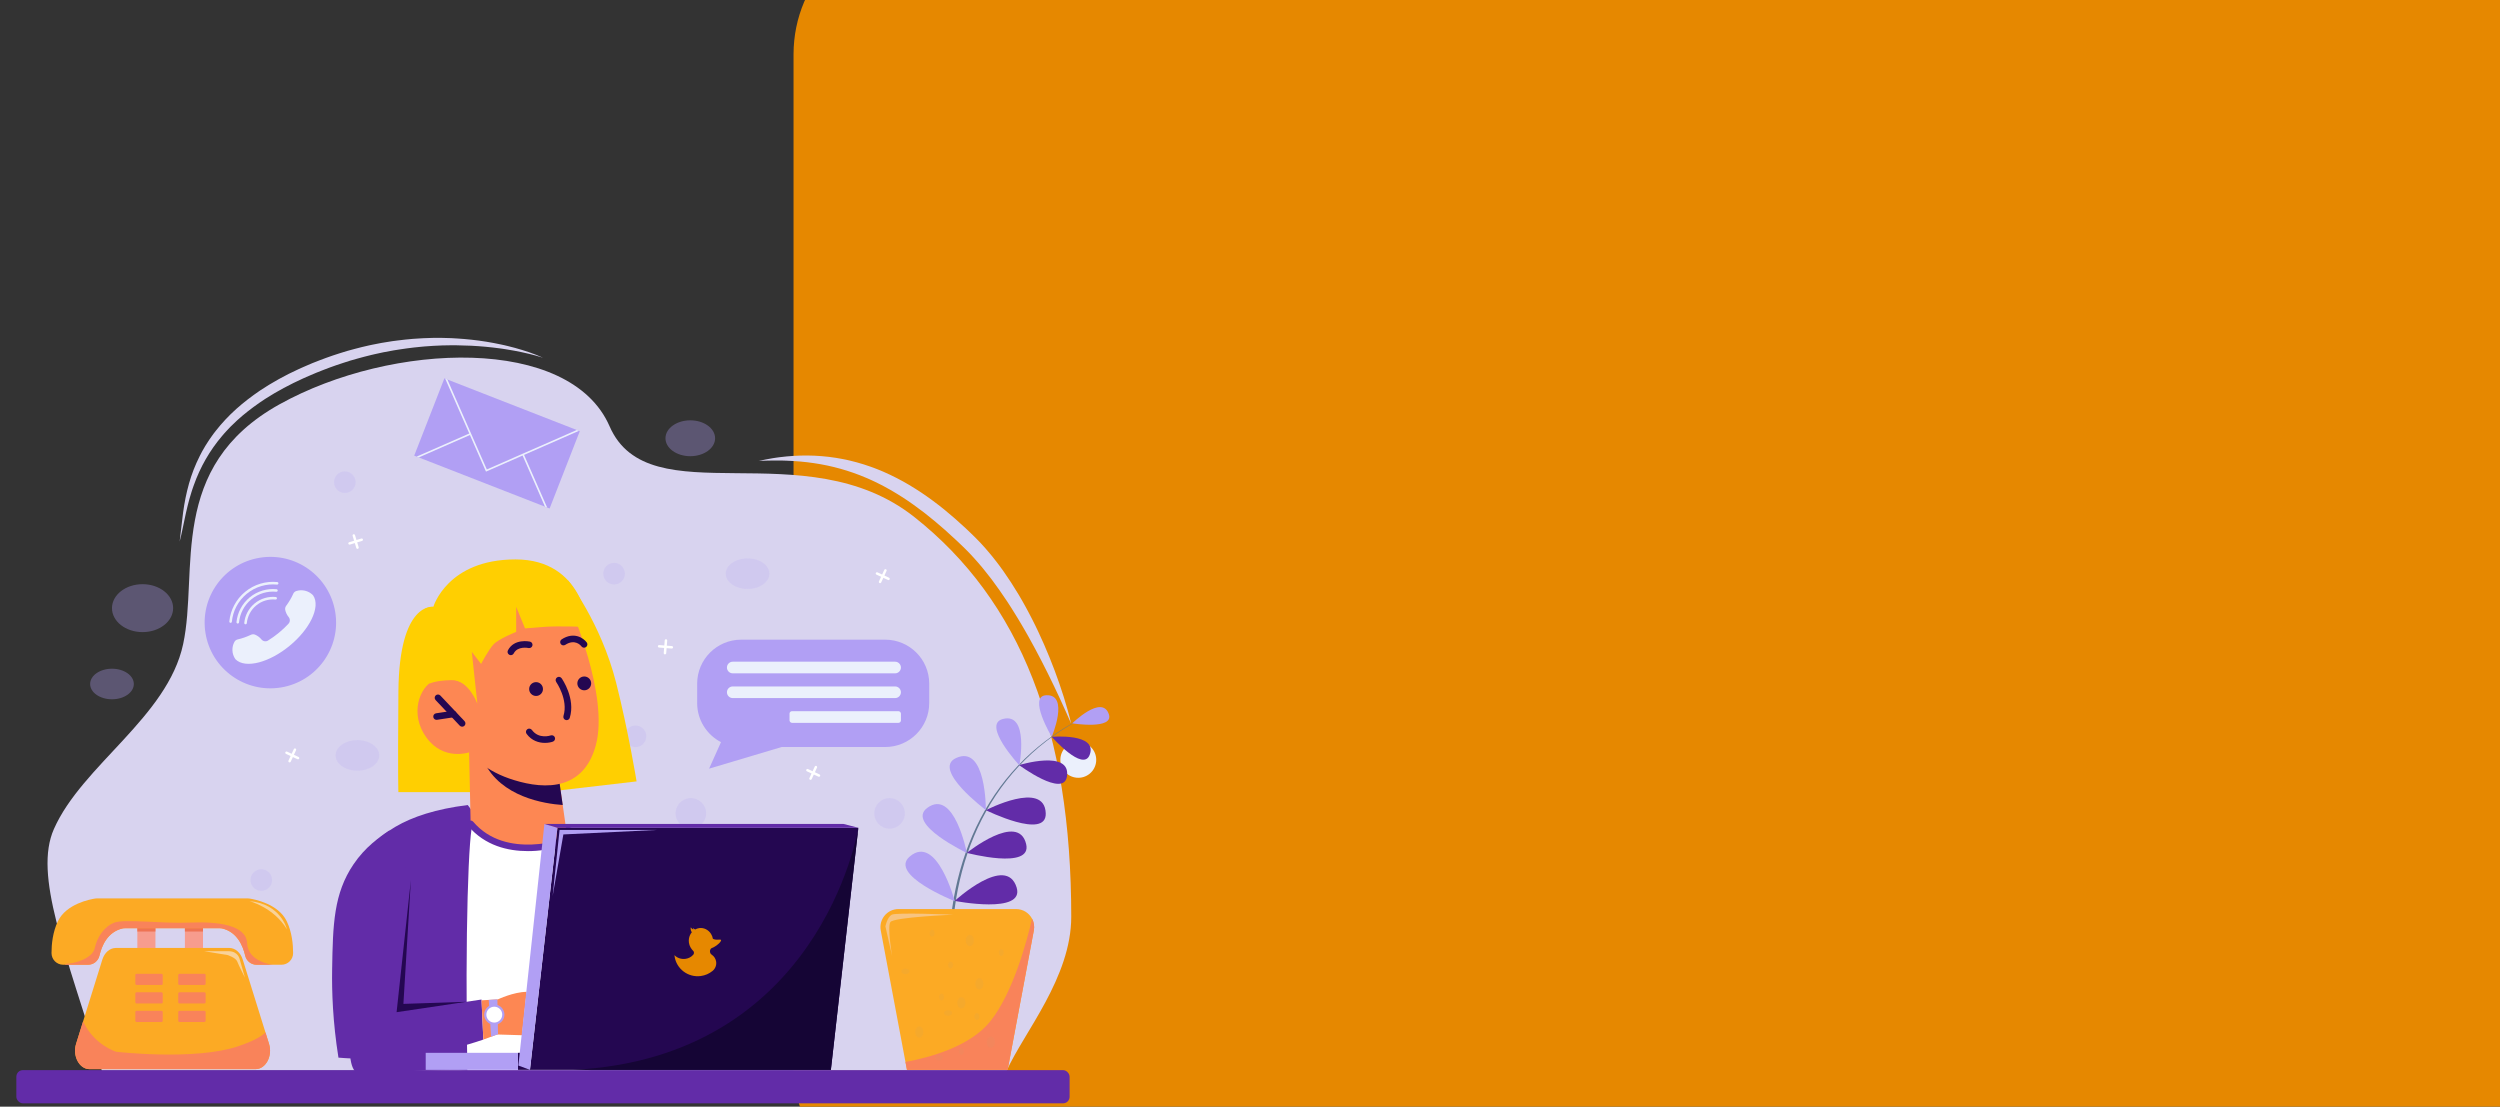 <svg xmlns="http://www.w3.org/2000/svg" viewBox="0 0 2700.33 1195.33"><rect x="0" y="0" width="2700.33" height="1195.33" fill="#333333" stroke="none"/><defs><style>.cls-1{fill:#fff;}.cls-2,.cls-3{fill:#b19ff4;}.cls-3{opacity:.33;}.cls-4{fill:#d8d3ef;}.cls-5{fill:#ffcf01;}.cls-6{isolation:isolate;}.cls-7{fill:#e68800;}.cls-8{fill:#ef7352;}.cls-9{fill:#150535;}.cls-10{fill:#f7c481;}.cls-11{fill:#622ca8;}.cls-12{fill:#617893;}.cls-13{opacity:.57;}.cls-14{fill:#f9835a;}.cls-15{fill:#f9d298;}.cls-16{fill:#240751;}.cls-17{mix-blend-mode:multiply;opacity:.19;}.cls-18{fill:#f79c8d;}.cls-19{fill:#fd8753;}.cls-20{fill:#fcaa24;}.cls-21{fill:#f7c537;}.cls-22{fill:#ebf0fc;}.cls-23{fill:#c69c6d;opacity:.6;}</style></defs><g class="cls-6"><g id="Layer_1"><rect class="cls-7" x="857.13" y="-86.56" width="1919.76" height="1388.43" rx="145.27" ry="145.27"></rect><g><g><path class="cls-4" d="M58.24,895.43c30.45-68.86,122.66-120.79,139.58-199.67,16.92-78.88-17.76-191.34,104.05-259.02,121.81-67.67,313.84-74.44,356.55,23.69,42.72,98.13,210.79,4.3,329.27,98.09,114.82,90.89,169.4,230.74,169.4,431.67,0,65.72-51.11,124.87-69.81,166.43H110.07c-39.74-130.27-73.8-211.51-51.83-261.19Z"></path><path class="cls-3" d="M97.37,738.81c0,9.12,10.56,16.51,23.59,16.51,13.03,0,23.59-7.39,23.59-16.51s-10.56-16.51-23.59-16.51-23.59,7.39-23.59,16.51Z"></path><ellipse class="cls-3" cx="153.98" cy="656.88" rx="33.02" ry="25.88"></ellipse><circle class="cls-22" cx="1164.7" cy="820.84" r="19.37" transform="translate(-255.73 933.41) rotate(-39.71)"></circle><ellipse class="cls-3" cx="745.6" cy="473.38" rx="26.8" ry="19.37"></ellipse><path class="cls-4" d="M1157.09,782c-2.28-9.8-5.02-19.49-8.05-29.09-3.01-9.61-6.32-19.13-9.85-28.58-3.55-9.44-7.34-18.8-11.39-28.06-1.99-4.64-4.13-9.23-6.27-13.81l-3.28-6.85c-1.1-2.28-2.26-4.53-3.4-6.79-1.13-2.27-2.33-4.5-3.51-6.75-1.18-2.25-2.36-4.49-3.6-6.71-1.23-2.22-2.45-4.45-3.72-6.65l-3.85-6.59c-5.2-8.75-10.78-17.29-16.67-25.66l-4.53-6.21c-.75-1.04-1.54-2.05-2.34-3.06l-2.37-3.03c-.8-1.01-1.57-2.03-2.38-3.03l-2.47-2.97c-1.66-1.97-3.26-3.98-5.01-5.89-1.72-1.93-3.44-3.85-5.2-5.74l-5.42-5.57c-.9-.95-1.82-1.8-2.73-2.69l-2.73-2.65c-1.81-1.78-3.67-3.51-5.52-5.26-7.45-6.92-15.11-13.65-23.03-20.11l-6.02-4.75-6.12-4.63c-4.13-3.03-8.29-6.03-12.57-8.85-8.55-5.67-17.37-11-26.55-15.68-2.27-1.21-4.6-2.31-6.93-3.43-2.31-1.14-4.67-2.18-7.03-3.21-1.19-.5-2.35-1.05-3.55-1.52l-3.59-1.43c-1.2-.47-2.38-.98-3.6-1.4l-3.64-1.31c-2.41-.9-4.87-1.69-7.33-2.46-2.44-.81-4.94-1.48-7.41-2.18-2.47-.73-4.98-1.3-7.48-1.91-2.49-.65-5.02-1.11-7.54-1.62-2.51-.54-5.06-.91-7.59-1.34-2.52-.45-5.08-.74-7.62-1.06-2.54-.35-5.09-.53-7.64-.76-2.54-.25-5.1-.37-7.65-.49-10.2-.44-20.39-.16-30.47,.81-2.52,.25-5.04,.47-7.54,.84l-3.75,.51c-1.25,.16-2.5,.35-3.74,.58-2.49,.45-4.97,.84-7.44,1.34-2.47,.5-4.93,1.02-7.38,1.56,2.52-.08,5.03-.17,7.53-.29,2.5-.1,5.01-.09,7.51-.14,2.5-.08,5,0,7.49,0,1.25,.03,2.49-.01,3.74,.05l3.73,.13c9.94,.36,19.82,1.19,29.56,2.65,19.49,2.86,38.43,8.16,56.33,15.81l3.35,1.44c1.12,.46,2.21,1.02,3.32,1.52l3.3,1.54c1.11,.5,2.18,1.09,3.27,1.63l3.26,1.63c1.09,.53,2.15,1.14,3.23,1.71,2.14,1.15,4.29,2.29,6.39,3.53,8.44,4.86,16.67,10.1,24.62,15.78,7.96,5.66,15.74,11.62,23.26,17.94,7.56,6.27,14.92,12.81,22.11,19.56,1.8,1.68,3.62,3.35,5.39,5.07l2.67,2.56c.88,.86,1.81,1.71,2.64,2.57l5.09,5.16c1.67,1.76,3.28,3.58,4.94,5.34,6.54,7.19,12.7,14.77,18.64,22.57,5.9,7.83,11.5,15.92,16.97,24.13l4.02,6.22c1.34,2.07,2.6,4.2,3.93,6.28,1.33,2.08,2.61,4.2,3.88,6.32,1.27,2.12,2.57,4.23,3.8,6.38l3.74,6.43,3.68,6.47c2.41,4.34,4.8,8.69,7.16,13.07,4.69,8.77,9.27,17.62,13.7,26.56,8.87,17.88,17.29,36.02,25.27,54.47Z"></path><path class="cls-4" d="M586.13,386.25c-4.77-2.24-9.73-4.07-14.71-5.83-5-1.71-10.06-3.22-15.16-4.65-2.56-.67-5.1-1.4-7.68-1.98l-3.86-.92-3.88-.84c-2.58-.58-5.19-1.07-7.79-1.57-2.6-.53-5.22-.93-7.83-1.38-10.47-1.68-21.04-2.83-31.64-3.48l-3.98-.23-1.99-.12-1.99-.06-7.97-.22h-7.98s-2,0-2,0l-1.99,.06-3.99,.13-3.99,.13c-1.33,.05-2.66,.15-3.99,.23-2.66,.17-5.32,.32-7.97,.51-5.3,.51-10.61,.94-15.89,1.69l-3.96,.51-1.98,.25c-.66,.09-1.32,.21-1.97,.31l-7.89,1.28-1.97,.32-1.96,.38-3.92,.77-3.92,.77c-1.31,.26-2.62,.51-3.91,.83-5.19,1.22-10.41,2.34-15.53,3.81l-7.72,2.1-7.64,2.35c-5.12,1.5-10.11,3.38-15.15,5.12-2.53,.85-5,1.85-7.48,2.81l-7.45,2.91c-2.47,1-4.9,2.11-7.35,3.16l-3.67,1.6c-1.22,.54-2.45,1.04-3.65,1.64l-7.22,3.45-3.61,1.73-3.55,1.87-7.08,3.76c-2.33,1.31-4.64,2.68-6.95,4.02l-3.47,2.02c-1.15,.68-2.27,1.43-3.4,2.14l-6.77,4.34c-8.85,6.07-17.44,12.56-25.46,19.75-8.02,7.19-15.42,15.08-22.08,23.56-.83,1.07-1.7,2.09-2.48,3.19l-2.35,3.29c-.77,1.1-1.58,2.18-2.32,3.31l-2.19,3.4c-.72,1.14-1.48,2.25-2.16,3.41l-2.02,3.5-1.01,1.75-.5,.87-.46,.9-1.85,3.59c-4.87,9.59-8.77,19.63-11.66,29.9-2.87,10.28-4.96,20.72-6.35,31.19-.72,5.24-1.31,10.47-1.89,15.7-.55,5.24-1.12,10.46-1.83,15.68,1.35-5.09,2.39-10.27,3.5-15.41,1.06-5.16,2.1-10.31,3.27-15.41,.56-2.56,1.21-5.1,1.8-7.64,.29-1.27,.65-2.53,.97-3.79,.34-1.26,.64-2.53,1.01-3.78,.72-2.5,1.42-5.01,2.24-7.48,.4-1.24,.77-2.48,1.2-3.71l1.3-3.67c6.92-19.55,17.29-37.64,30.6-53.23,1.68-1.94,3.3-3.92,5.1-5.75l2.64-2.8,1.32-1.4,1.39-1.33c1.86-1.77,3.65-3.6,5.55-5.33l5.77-5.09c7.87-6.6,16.17-12.68,24.79-18.31l6.58-4.05c1.1-.67,2.18-1.38,3.3-2.02l3.37-1.9c2.25-1.26,4.48-2.56,6.75-3.79l6.9-3.54,3.44-1.78,3.51-1.66,7.02-3.32c1.16-.57,2.37-1.05,3.55-1.57l3.57-1.54c2.39-1.01,4.75-2.07,7.15-3.05l7.23-2.86c2.41-.95,4.81-1.94,7.26-2.77,4.89-1.72,9.74-3.54,14.7-5.05l7.4-2.38,7.47-2.13c2.49-.71,4.98-1.45,7.5-2.04l7.54-1.9c1.25-.34,2.52-.61,3.79-.88l3.8-.83,3.8-.83,1.9-.41,1.91-.35,7.65-1.43c.64-.12,1.27-.25,1.91-.35l1.92-.3,3.84-.6c5.11-.88,10.28-1.42,15.42-2.11,2.58-.29,5.16-.52,7.75-.79,1.29-.12,2.58-.28,3.88-.37l3.89-.27,3.89-.27,1.94-.14,1.95-.09,7.79-.36,7.8-.14,1.95-.03h1.95s3.9,.03,3.9,.03c10.41,.11,20.82,.62,31.21,1.59,2.6,.25,5.2,.46,7.79,.8,2.59,.3,5.19,.6,7.77,.98l3.88,.55,3.87,.63c2.58,.4,5.15,.88,7.74,1.33,5.14,.96,10.28,2.03,15.37,3.26,5.11,1.21,10.17,2.59,15.18,4.22Z"></path><g><g><path class="cls-1" d="M951.81,629.13l5.78-12.46c.31-.67,.02-1.47-.65-1.79h0c-.67-.31-1.47-.02-1.79,.65l-5.78,12.46c-.31,.67-.02,1.47,.65,1.79h0c.67,.31,1.47,.02,1.79-.65Z"></path><path class="cls-1" d="M946.68,620.67l12.46,5.78c.67,.31,1.47,.02,1.79-.65h0c.31-.67,.02-1.47-.65-1.79l-12.46-5.78c-.67-.31-1.47-.02-1.79,.65h0c-.31,.67-.02,1.47,.65,1.79Z"></path></g><g><path class="cls-1" d="M876.7,841.59l5.78-12.46c.31-.67,.02-1.47-.65-1.79h0c-.67-.31-1.47-.02-1.79,.65l-5.78,12.46c-.31,.67-.02,1.47,.65,1.79h0c.67,.31,1.47,.02,1.79-.65Z"></path><path class="cls-1" d="M871.57,833.13l12.46,5.78c.67,.31,1.47,.02,1.79-.65h0c.31-.67,.02-1.47-.65-1.79l-12.46-5.78c-.67-.31-1.47-.02-1.79,.65h0c-.31,.67-.02,1.47,.65,1.79Z"></path></g><g><path class="cls-1" d="M314.02,822.75l5.78-12.46c.31-.67,.02-1.47-.65-1.79h0c-.67-.31-1.47-.02-1.79,.65l-5.78,12.46c-.31,.67-.02,1.47,.65,1.79h0c.67,.31,1.47,.02,1.79-.65Z"></path><path class="cls-1" d="M308.9,814.28l12.46,5.78c.67,.31,1.47,.02,1.79-.65h0c.31-.67,.02-1.47-.65-1.79l-12.46-5.78c-.67-.31-1.47-.02-1.79,.65h0c-.31,.67-.02,1.47,.65,1.79Z"></path></g><g><path class="cls-1" d="M387.42,591.12l-3.97-13.14c-.22-.71-.97-1.11-1.68-.9h0c-.71,.22-1.11,.97-.9,1.68l3.97,13.14c.22,.71,.97,1.11,1.68,.9h0c.71-.22,1.11-.97,.9-1.68Z"></path><path class="cls-1" d="M377.96,588.21l13.14-3.97c.71-.22,1.11-.97,.9-1.68h0c-.22-.71-.97-1.11-1.68-.9l-13.14,3.97c-.71,.22-1.11,.97-.9,1.68h0c.22,.71,.97,1.11,1.68,.9Z"></path></g><g><path class="cls-1" d="M719.6,705.59l1.07-13.69c.06-.74-.5-1.39-1.24-1.45h0c-.74-.06-1.39,.5-1.45,1.24l-1.07,13.69c-.06,.74,.5,1.39,1.24,1.45h0c.74,.06,1.39-.5,1.45-1.24Z"></path><path class="cls-1" d="M711.84,699.45l13.69,1.07c.74,.06,1.39-.5,1.45-1.24h0c.06-.74-.5-1.39-1.24-1.45l-13.69-1.07c-.74-.06-1.39,.5-1.45,1.24h0c-.06,.74,.5,1.39,1.24,1.45Z"></path></g></g><g class="cls-13"><path class="cls-3" d="M783.89,619.66c0,9.12,10.56,16.51,23.59,16.51,13.03,0,23.59-7.39,23.59-16.51s-10.56-16.51-23.59-16.51c-13.03,0-23.59,7.39-23.59,16.51Z"></path><path class="cls-3" d="M362.46,815.95c0,9.12,10.56,16.51,23.59,16.51,13.03,0,23.59-7.39,23.59-16.51,0-9.12-10.56-16.51-23.59-16.51-13.03,0-23.59,7.39-23.59,16.51Z"></path><path class="cls-3" d="M729.71,878.57c0,9.12,7.39,16.51,16.51,16.51,9.12,0,16.51-7.39,16.51-16.51,0-9.12-7.39-16.51-16.51-16.51-9.12,0-16.51,7.39-16.51,16.51Z"></path><path class="cls-3" d="M944.35,878.57c0,9.12,7.39,16.51,16.51,16.51,9.12,0,16.51-7.39,16.51-16.51s-7.39-16.51-16.51-16.51-16.51,7.39-16.51,16.51Z"></path><path class="cls-3" d="M651.61,619.66c0,6.45,5.23,11.68,11.68,11.68,6.45,0,11.68-5.23,11.68-11.68,0-6.45-5.23-11.68-11.68-11.68-6.45,0-11.68,5.23-11.68,11.68Z"></path><path class="cls-3" d="M270.56,950.57c0,6.45,5.23,11.68,11.68,11.68,6.45,0,11.68-5.23,11.68-11.68,0-6.45-5.23-11.68-11.68-11.68-6.45,0-11.68,5.23-11.68,11.68Z"></path><path class="cls-3" d="M674.74,795.32c0,6.45,5.23,11.68,11.68,11.68,6.45,0,11.68-5.23,11.68-11.68,0-6.45-5.23-11.68-11.68-11.68-6.45,0-11.68,5.23-11.68,11.68Z"></path><path class="cls-3" d="M360.79,520.81c0,6.45,5.23,11.68,11.68,11.68s11.68-5.23,11.68-11.68c0-6.45-5.23-11.68-11.68-11.68s-11.68,5.23-11.68,11.68Z"></path><path class="cls-1" d="M130.63,1039.03c0,6.45,5.23,11.68,11.68,11.68s11.68-5.23,11.68-11.68c0-6.45-5.23-11.68-11.68-11.68s-11.68,5.23-11.68,11.68Z"></path><path class="cls-1" d="M1035.61,1017.92c0,6.45,5.23,11.68,11.68,11.68,6.45,0,11.68-5.23,11.68-11.68,0-6.45-5.23-11.68-11.68-11.68s-11.68,5.23-11.68,11.68Z"></path></g></g><g><rect class="cls-2" x="491.99" y="400.43" width="89.64" height="156.99" transform="translate(-104.5 804.9) rotate(-68.68)"></rect><polygon class="cls-22" points="480.88 408.99 483.21 409.89 508.49 467.54 509.2 469.16 525.83 507.07 563.75 490.44 565.36 489.73 623.01 464.45 625.33 465.36 566.07 491.35 591 548.18 588.67 547.28 564.45 492.06 524.93 509.4 507.59 469.87 452.37 494.09 450.04 493.18 506.88 468.25 480.88 408.99"></polygon></g><g><path class="cls-2" d="M753.03,759.35v-20.89c0-26.25,21.28-47.53,47.53-47.53h155.6c26.25,0,47.53,21.28,47.53,47.53v20.89c0,26.25-21.28,47.53-47.53,47.53h-111.88s-78.36,23.37-78.36,23.37l12.85-28.65c-15.29-7.9-25.75-23.86-25.75-42.25Z"></path><path class="cls-22" d="M791.48,727.3h175.33c3.47,0,6.29-2.82,6.29-6.29h0c0-3.47-2.82-6.29-6.29-6.29h-175.33c-3.47,0-6.29,2.82-6.29,6.29h0c0,3.47,2.82,6.29,6.29,6.29Z"></path><path class="cls-22" d="M791.48,754.03h175.33c3.47,0,6.29-2.82,6.29-6.29h0c0-3.47-2.82-6.29-6.29-6.29h-175.33c-3.47,0-6.29,2.82-6.29,6.29h0c0,3.47,2.82,6.29,6.29,6.29Z"></path><rect class="cls-22" x="852.81" y="768.18" width="120.3" height="12.58" rx="2.61" ry="2.61" transform="translate(1825.92 1548.94) rotate(-180)"></rect></g><g><circle class="cls-2" cx="292.07" cy="672.47" r="70.99" transform="translate(-104.01 55.51) rotate(-9.22)"></circle><g><path class="cls-22" d="M254.23,711.96h0s0,.01,0,.01c5.25,5.43,14.73,6.36,25.8,3.4,10.24-2.74,21.84-8.82,32.71-17.75,10.87-8.93,19.08-19.14,23.75-28.65,5.05-10.29,5.97-19.77,1.66-25.97h0s0-.01,0-.01c-2.47-2.57-5.56-4.25-8.84-4.99-3.04-.69-6.25-.57-9.27,.38-1.49,.47-2.69,1.58-3.32,3.01-1.85,4.25-4.45,8.67-7.7,13.08-.91,1.23-1.24,2.8-.94,4.3,.56,2.73,1.77,5.36,3.66,7.67,.01,.01,.02,.02,.03,.04,1.75,2.12,1.73,5.17-.13,7.19-3.14,3.39-6.64,6.7-10.48,9.86-3.84,3.16-7.77,5.96-11.7,8.38-2.34,1.44-5.34,.87-7.08-1.26-.01-.01-.02-.02-.03-.04-1.89-2.3-4.24-4-6.81-5.08-1.41-.59-3.01-.56-4.4,.09-4.96,2.33-9.79,4.02-14.32,5.02-1.53,.34-2.85,1.3-3.6,2.67-1.53,2.78-2.26,5.9-2.17,9.02,.09,3.36,1.14,6.71,3.18,9.63Z"></path><g><path class="cls-22" d="M266.08,674.03c.27-.22,.46-.55,.5-.93,.36-3.67,1.41-7.19,3.11-10.44,1.77-3.37,4.16-6.31,7.13-8.75,2.96-2.44,6.31-4.22,9.96-5.3,3.52-1.04,7.17-1.39,10.84-1.03,.76,.07,1.43-.48,1.51-1.24,.07-.76-.48-1.43-1.24-1.51-4.03-.39-8.03-.01-11.9,1.13-4,1.18-7.68,3.14-10.93,5.81-3.25,2.67-5.88,5.9-7.82,9.6-1.87,3.57-3.02,7.42-3.41,11.45-.07,.76,.48,1.43,1.24,1.51,.38,.04,.74-.08,1.01-.31Z"></path><path class="cls-22" d="M257.68,673.21c.27-.22,.46-.55,.5-.93,.47-4.77,1.82-9.32,4.04-13.54,2.29-4.37,5.4-8.19,9.24-11.35,3.84-3.16,8.19-5.47,12.92-6.87,4.57-1.35,9.3-1.8,14.07-1.34,.76,.07,1.43-.48,1.51-1.24,.07-.76-.48-1.43-1.24-1.51-5.12-.5-10.21-.02-15.12,1.44-5.09,1.51-9.76,3.99-13.89,7.39-4.13,3.4-7.47,7.5-9.94,12.2-2.38,4.54-3.84,9.43-4.34,14.55-.07,.76,.48,1.43,1.24,1.51,.38,.04,.74-.08,1.01-.31Z"></path><path class="cls-22" d="M249.94,672.45c.27-.22,.46-.55,.5-.93,.56-5.77,2.21-11.29,4.89-16.4,2.77-5.29,6.54-9.91,11.2-13.74,4.66-3.83,9.92-6.63,15.65-8.32,5.53-1.64,11.27-2.18,17.04-1.62,.76,.07,1.43-.48,1.51-1.24,.07-.76-.48-1.43-1.24-1.51-6.13-.6-12.21-.02-18.09,1.72-6.08,1.8-11.67,4.77-16.62,8.84-4.94,4.06-8.94,8.97-11.89,14.59-2.84,5.43-4.59,11.29-5.19,17.41-.07,.76,.48,1.43,1.24,1.51,.38,.04,.74-.08,1.01-.31Z"></path></g></g></g><g><g><g><path class="cls-5" d="M468.07,655.43s-36.98-6.02-37.74,91.82c-.75,97.84,0,108.38,0,108.38h90.79s-17.23-173.48-17.23-173.48l-35.83-26.72Z"></path><path class="cls-5" d="M613.37,626.79s35.69,45.78,52.14,110.68c13.17,51.92,22.08,106.54,22.08,106.54l-99.74,11.61-2.94-174.31,28.46-54.52Z"></path><path class="cls-21" d="M577.3,931.55c21.91,0,37.11-6.27,37.4-6.39,1.72-.73,2.52-2.71,1.79-4.43-.74-1.71-2.71-2.55-4.43-1.8-.53,.22-52.4,21.45-101.56-18.19-1.44-1.17-3.57-.96-4.76,.51-1.17,1.45-.94,3.59,.51,4.76,25.09,20.24,50.9,25.54,71.05,25.54Z"></path><path class="cls-1" d="M368.31,1120.96c1.92,1.21,3.84,2.35,5.76,3.48,24.38,14.43,50.74,25.8,78.6,33.54,18.48,5.19,37.59,8.74,57.28,10.52,.36,.07,.71,.14,1.07,.14,10.09,.99,20.4,1.49,30.77,1.49,11.73,0,23.31-.57,34.75-1.78,7.46-.78,14.85-1.85,22.17-3.13,8.1-1.42,16.06-3.13,23.95-5.12,1.49-.36,3.06-.71,4.55-1.14,12.65-3.34,25.09-7.46,37.1-12.29,.28-.14,.57-.21,.85-.36,16.2-6.47,31.77-14.14,46.55-23.1,1.71-.99,3.34-1.99,4.97-2.98,2.63-1.63,5.19-3.27,7.75-4.97,.14-.07,.21-.14,.36-.28,1.99-1.28,3.98-2.63,5.9-3.91-4.26-38.16-12.44-79.88-27.86-115.62-.43-1.07-.85-2.13-1.35-3.13-24.94-55.57-64.1-81.94-91.03-94.09-17.62-7.82-30.06-9.74-30.06-9.74,0,0-30.63-5.76-67.8-6.25-47.26-.71-105.11,7.11-123.37,46.26-13.08,27.93-18.69,107.17-20.89,192.44Z"></path><path class="cls-11" d="M603.67,889.51c2.13,1.35,4.34,4.33,6.75,8.74,16.49,31.06,37.17,132.75,56.99,247.16,15.42-6.25,30.2-13.64,44.27-22.17,1.71-.99,3.34-1.99,4.97-2.98,2.63-1.63,5.19-3.27,7.75-4.97,.14-.07,.21-.14,.36-.28,1.99-1.28,3.98-2.63,5.9-3.91,1.78-1.28,3.48-2.49,5.19-3.7,1.92-1.42,3.84-2.77,5.69-4.19,.14-.14,.36-.28,.5-.43-.36-3.7-.5-5.61-.5-5.61l-44.2-138.86s-20.04-27.43-44.56-44.91c-24.38-17.34-49.11-23.88-49.11-23.88Z"></path><path class="cls-11" d="M368.58,1021.05c-5.59,58.43,11.12,61.67,9.4,102.75-2.37,56.69,22.18,32.77,51.08,33.67,5,.16,56.07-3.1,75.75-1.32-2.63-146.75,1.28-263.44,6.47-268.13,1.56-1.42,1.71-3.48,1.28-5.76-1.42-5.76-7.39-12.72-7.39-12.72-137.3,17.13-128.76,99.3-136.59,151.51Z"></path><path class="cls-19" d="M506.66,812.64l1.71,77.19s14.41,21.88,59.65,24.55c33.7,1.99,45.35-5.88,45.35-5.88l-5.56-38.99-5.47-38.02-81.94-16.13-13.75-2.72Z"></path><path class="cls-16" d="M520.4,815.36c.24,2.1,1.1,4.57,2.41,7.4,18.13,38.17,65.53,45.44,85,46.75l-5.47-38.02-81.94-16.13Z"></path><path class="cls-19" d="M615.64,655.16s42.66,95.88,27.88,150c-14.78,54.12-64.05,45.95-93.57,35.71-29.52-10.25-43.31-28.21-43.31-28.21,0,0-27.45,9.51-46.02-15.95-18.57-25.46-7.44-54.91,8.22-61.75,15.66-6.84,34.42,4.38,34.42,4.38l-14.83-27.85s60.64-142.43,127.2-56.33Z"></path><path class="cls-16" d="M612.03,777.86c1.52,0,2.92-.98,3.39-2.51,6.43-20.79-8.19-41.9-8.81-42.78-1.13-1.6-3.36-1.98-4.95-.86-1.6,1.13-1.99,3.34-.87,4.95,.13,.19,13.23,19.17,7.84,36.6-.58,1.87,.47,3.87,2.35,4.44,.35,.11,.7,.16,1.05,.16Z"></path><path class="cls-16" d="M499.18,784.94c.87,0,1.75-.32,2.44-.97,1.43-1.35,1.49-3.59,.15-5.02l-26.12-27.68c-1.34-1.43-3.59-1.5-5.02-.15-1.43,1.35-1.49,3.6-.15,5.02l26.12,27.68c.69,.74,1.64,1.12,2.58,1.12Z"></path><path class="cls-16" d="M471.53,777.52c.18,0,.36-.01,.54-.04l18.06-2.74c1.94-.29,3.28-2.1,2.98-4.05-.29-1.94-2.16-3.27-4.05-2.98l-18.06,2.74c-1.94,.29-3.28,2.1-2.98,4.05,.26,1.76,1.78,3.02,3.5,3.02Z"></path><path class="cls-16" d="M551.76,707.65c1.28,0,2.53-.7,3.16-1.93,4.19-8.13,15.51-5.88,15.98-5.76,1.93,.38,3.8-.82,4.21-2.74,.41-1.91-.81-3.8-2.72-4.21-.7-.15-17.1-3.53-23.79,9.46-.9,1.74-.22,3.89,1.53,4.78,.52,.27,1.08,.4,1.62,.4Z"></path><path class="cls-16" d="M630.92,699.59c.74,0,1.49-.23,2.12-.71,1.56-1.17,1.89-3.37,.74-4.95-3.64-4.89-13.96-11.89-27.11-3.34-1.64,1.07-2.11,3.27-1.04,4.91,1.06,1.65,3.28,2.12,4.91,1.04,10.59-6.88,16.86,.74,17.54,1.65,.7,.92,1.76,1.4,2.84,1.4Z"></path><path class="cls-11" d="M570.2,919.31c24.29,0,44.07-7.36,44.44-7.5,1.83-.7,2.75-2.75,2.05-4.58-.7-1.85-2.77-2.75-4.58-2.05-.67,.25-65.51,24.28-101.02-17.65-1.28-1.5-3.53-1.67-5.01-.42-1.5,1.27-1.68,3.51-.42,5.01,18.19,21.47,43.12,27.19,64.54,27.19Z"></path><path class="cls-5" d="M635.04,677.25s-31.04-1.51-49.5,0l-18.45,1.51-9.55-23.33v27.09s-18.97,7.51-24.52,13.54c-5.55,6.03-13.37,21.08-13.37,21.08l-10.06-13.05,6.01,55.94s-9.45-25.76-27.62-25.41c-18.18,.34-23.96,3.82-23.96,3.82,0,0-15.46-53.66-12.83-68.72,2.63-15.05,16.89-14.3,16.89-14.3,0,0,14.99-51.18,88.7-51.18,73.72,0,78.27,73,78.27,73Z"></path><path class="cls-11" d="M661.59,920.28l39.87,72.06,15.21,127.92c2.63-1.63,5.19-3.27,7.75-4.97,.14-.07,.21-.14,.36-.28,3.7-2.42,7.46-4.97,11.09-7.6,1.92-1.42,3.84-2.77,5.69-4.19,11.09-8.39,21.6-17.41,31.55-27.15,1.56-1.49,3.13-3.06,4.55-4.62,4.55-4.55,8.95-9.31,13.15-14.14-45.34-69-126.42-134.81-129.2-137.01Z"></path><path class="cls-16" d="M588.61,802.43c3.42,0,6.45-.61,8.57-1.36,1.85-.66,2.82-2.69,2.17-4.54-.66-1.85-2.68-2.82-4.52-2.17-.52,.18-12.86,4.27-20.31-5.93-1.17-1.58-3.39-1.92-4.97-.78-1.58,1.16-1.93,3.38-.78,4.97,5.56,7.61,13.38,9.8,19.84,9.8Z"></path></g><g><circle class="cls-16" cx="579.01" cy="744.26" r="7.47"></circle><circle class="cls-16" cx="631.08" cy="738.15" r="7.47"></circle></g></g><path class="cls-11" d="M420.46,897.07c-10.53,6.78-26.16,18.1-38.61,36.49-21.36,31.58-22.31,64.57-23.1,113.85-.38,23.51,.64,56.14,6.83,94.99,20.99,1.74,46.98,2.16,76.45-1.3,31.95-3.75,58.98-10.99,80.02-18.22-.65-14.42-1.3-28.84-1.95-43.26l-91.73,13.66c5.15-47.6,10.3-95.2,15.45-142.81l-23.36-53.41Z"></path><path class="cls-19" d="M520.14,1080.49c.57,0,17.66-1.04,17.66-1.04,0,0,16.83-8.02,31.04-8.14l-5.02,46.87-26.82-.8-14.94,5.51-1.91-42.4Z"></path><polygon class="cls-2" points="537.24 1079.48 537.94 1117.41 537 1117.38 530.45 1119.8 527.91 1080.04 537.24 1079.48"></polygon><circle class="cls-2" cx="533.9" cy="1095.94" r="10.96"></circle><circle class="cls-1" cx="533.9" cy="1095.94" r="8.57"></circle><polygon class="cls-16" points="443.82 950.48 435.73 1084.33 503.99 1082.03 503.99 1082.03 428.37 1093.29 443.82 950.48"></polygon></g><rect class="cls-11" x="17.67" y="1155.88" width="1137.66" height="35.87" rx="7.08" ry="7.08" transform="translate(1172.99 2347.63) rotate(-180)"></rect><g><g><g><path class="cls-12" d="M1025.79,1020.06c-.16-6.82,.16-13.5,.65-20.21,.51-6.7,1.25-13.38,2.21-20.03,1.92-13.29,4.68-26.46,8.27-39.39,3.6-12.93,8.05-25.62,13.36-37.95,5.3-12.33,11.54-24.24,18.6-35.65,14.16-22.78,31.96-43.29,52.65-60.32,5.19-4.23,10.48-8.34,16-12.14,2.71-1.96,5.54-3.75,8.33-5.6,1.39-.92,2.84-1.77,4.26-2.66,1.43-.86,2.83-1.79,4.29-2.6,11.54-6.77,23.57-12.7,35.93-17.81-12.31,5.22-24.27,11.26-35.73,18.14-1.45,.83-2.84,1.76-4.26,2.64-1.41,.9-2.84,1.76-4.22,2.69-2.76,1.87-5.57,3.69-8.26,5.67-5.47,3.84-10.7,8-15.84,12.26-20.46,17.17-37.98,37.76-51.84,60.54-6.91,11.4-13,23.3-18.14,35.59-5.16,12.29-9.46,24.93-12.9,37.8-3.44,12.87-6.05,25.96-7.83,39.15-.88,6.6-1.56,13.22-2,19.86-.42,6.62-.67,13.32-.45,19.87v.05c.03,.85-.64,1.56-1.48,1.58-.85,.03-1.56-.64-1.58-1.48h0Z"></path><g><g><path class="cls-11" d="M1031.22,973.1s55.66-51.19,66.9-14.43c8.94,29.26-66.9,14.43-66.9,14.43Z"></path><path class="cls-2" d="M1031.24,973.36s-19.27-73.13-48.56-48.23c-23.31,19.81,48.56,48.23,48.56,48.23Z"></path></g><g><path class="cls-11" d="M1044.31,921.21s55.81-44.81,64.09-9.39c6.59,28.19-64.09,9.39-64.09,9.39Z"></path><path class="cls-2" d="M1044.31,921.28s-13.56-70.28-42.8-48.62c-23.27,17.23,42.8,48.62,42.8,48.62Z"></path></g><g><path class="cls-11" d="M1064.86,875.1s63.56-32.91,64.68,3.45c.89,28.94-64.68-3.45-64.68-3.45Z"></path><path class="cls-2" d="M1064.86,874.97s.58-71.57-32.35-56.12c-26.21,12.3,32.35,56.12,32.35,56.12Z"></path></g><g><path class="cls-11" d="M1136.03,795.85s49.94-4.37,40.97,19.48c-7.14,18.98-40.97-19.48-40.97-19.48Z"></path><path class="cls-2" d="M1136.01,795.91s19.46-46.2-5.99-44.97c-20.25,.98,5.99,44.97,5.99,44.97Z"></path></g><g><path class="cls-11" d="M1100.79,826.39s56.1-17.24,51.68,12.26c-3.52,23.48-51.68-12.26-51.68-12.26Z"></path><path class="cls-2" d="M1101.04,826.62s10.95-57.66-17.88-50.01c-22.95,6.08,17.88,50.01,17.88,50.01Z"></path></g><path class="cls-2" d="M1158.17,781.32s32.05-31.61,39.5-9.98c5.93,17.22-39.5,9.98-39.5,9.98Z"></path></g></g><path class="cls-20" d="M951.34,1005.02l26.68,142.02,1.61,8.54h108.76s28.29-150.56,28.29-150.56c.86-4.55,.06-8.97-1.92-12.7-3.24-6.13-9.67-10.42-17.25-10.42h-127c-12.21,0-21.43,11.11-19.17,23.11Z"></path><path class="cls-14" d="M978.02,1147.04l1.61,8.54h108.76s28.29-150.56,28.29-150.56c.86-4.55,.06-8.97-1.92-12.7-5.38,23.33-20.43,80.14-45.26,111.02-22.04,27.4-66.38,39.09-91.48,43.7Z"></path><path class="cls-10" d="M1029.62,988s-61.44-2.67-66.4,0c-4.96,2.67-6.87,12.59-6.87,12.59l7.25,32.06s-5.34-31.29-1.91-36.64c3.43-5.34,67.93-8.01,67.93-8.01Z"></path></g><g class="cls-17"><path class="cls-23" d="M1024.07,1042.38c0,2.08,1.2,3.76,2.69,3.76s2.69-1.68,2.69-3.76-1.2-3.76-2.69-3.76-2.69,1.68-2.69,3.76Z"></path><path class="cls-23" d="M1004.13,1007.93c0,2.08,1.2,3.76,2.69,3.76s2.69-1.68,2.69-3.76-1.2-3.76-2.69-3.76-2.69,1.68-2.69,3.76Z"></path><path class="cls-23" d="M1014.31,1076.93c0,2.08,1.2,3.76,2.69,3.76s2.69-1.68,2.69-3.76-1.2-3.76-2.69-3.76-2.69,1.68-2.69,3.76Z"></path><path class="cls-23" d="M1078.83,1028.89c0,2.08,1.2,3.76,2.69,3.76s2.69-1.68,2.69-3.76-1.2-3.76-2.69-3.76-2.69,1.68-2.69,3.76Z"></path><path class="cls-23" d="M1052.49,1097.92c0,2.08,1.2,3.76,2.69,3.76s2.69-1.68,2.69-3.76-1.2-3.76-2.69-3.76-2.69,1.68-2.69,3.76Z"></path><path class="cls-23" d="M1035.71,1135.58c0,2.08,1.2,3.76,2.69,3.76s2.69-1.68,2.69-3.76-1.2-3.76-2.69-3.76-2.69,1.68-2.69,3.76Z"></path><path class="cls-23" d="M1034.01,1083.08c0,3.39,1.96,6.14,4.39,6.14s4.39-2.75,4.39-6.14-1.96-6.14-4.39-6.14-4.39,2.75-4.39,6.14Z"></path><path class="cls-23" d="M988.59,1114.73c0,3.39,1.96,6.14,4.39,6.14,2.42,0,4.39-2.75,4.39-6.14,0-3.39-1.96-6.14-4.39-6.14s-4.39,2.75-4.39,6.14Z"></path><path class="cls-23" d="M1053.47,1062.6c0,3.39,1.96,6.14,4.39,6.14s4.39-2.75,4.39-6.14-1.96-6.14-4.39-6.14-4.39,2.75-4.39,6.14Z"></path><path class="cls-23" d="M1043.13,1015.87c0,3.39,1.96,6.14,4.39,6.14s4.39-2.75,4.39-6.14-1.96-6.14-4.39-6.14-4.39,2.75-4.39,6.14Z"></path><path class="cls-23" d="M1065.88,1125.67c0,3.39,1.96,6.14,4.39,6.14s4.39-2.75,4.39-6.14-1.96-6.14-4.39-6.14-4.39,2.75-4.39,6.14Z"></path><path class="cls-23" d="M1019.68,1094.16c0,1.7,1.96,3.07,4.39,3.07s4.39-1.38,4.39-3.07-1.96-3.07-4.39-3.07-4.39,1.38-4.39,3.07Z"></path><path class="cls-23" d="M1009.92,1142.41c0,1.7,1.96,3.07,4.39,3.07s4.39-1.38,4.39-3.07-1.96-3.07-4.39-3.07-4.39,1.38-4.39,3.07Z"></path><path class="cls-23" d="M973.63,1049.21c0,1.7,1.96,3.07,4.39,3.07s4.39-1.38,4.39-3.07c0-1.7-1.96-3.07-4.39-3.07s-4.39,1.38-4.39,3.07Z"></path></g></g><g><g><path class="cls-18" d="M148.35,998.16v27.14c0,4.79,3.89,8.69,8.69,8.69h2.17c4.81,0,8.69-3.89,8.69-8.69v-27.14c0-1.65-.46-3.2-1.27-4.52-1.53-2.49-4.27-4.16-7.42-4.16h-2.17c-2.79,0-5.28,1.32-6.86,3.37-1.15,1.47-1.83,3.32-1.83,5.32Z"></path><path class="cls-18" d="M199.72,998.16v27.14c0,4.79,3.89,8.69,8.69,8.69h2.17c4.8,0,8.69-3.89,8.69-8.69v-27.14c0-1.65-.46-3.2-1.27-4.52-1.53-2.49-4.27-4.16-7.42-4.16h-2.17c-2.79,0-5.28,1.32-6.86,3.37-1.15,1.47-1.83,3.32-1.83,5.32Z"></path><path class="cls-20" d="M96.75,1154.81h179.25c11.07,0,18.65-14.21,14.57-27.31l-3.85-12.35-24.5-78.64c-2.37-7.6-8.14-12.6-14.57-12.6H125.1c-6.42,0-12.19,5-14.57,12.6l-20.78,66.7-7.57,24.3c-4.08,13.1,3.5,27.31,14.57,27.31Z"></path><path class="cls-8" d="M199.72,998.16v8.05s19.54,0,19.54,0v-8.05c0-1.65-.46-3.2-1.27-4.52l-16.45-.79c-1.15,1.47-1.83,3.32-1.83,5.32Z"></path><path class="cls-8" d="M148.35,998.16v8.05s19.54,0,19.54,0v-8.05c0-1.65-.46-3.2-1.27-4.52l-16.45-.79c-1.15,1.47-1.83,3.32-1.83,5.32Z"></path><path class="cls-14" d="M96.75,1154.81h179.25c11.07,0,18.65-14.21,14.57-27.31l-3.85-12.35c-4.12,4.21-12.78,9.34-29.78,15.04-46.68,15.63-131.36,5.86-131.36,5.86,0,0-23.87-7.06-35.83-32.84l-7.57,24.3c-4.08,13.1,3.5,27.31,14.57,27.31Z"></path><path class="cls-20" d="M55.65,1029.46c0,6.96,5.65,12.59,12.61,12.59h26.87c5.92,0,10.99-4.13,12.31-9.9,2.36-10.3,8.55-25.44,24.75-29.26,.86-.21,1.76-.28,2.65-.28h102.58c.89,0,1.79,.07,2.65,.28,16.19,3.82,22.4,18.96,24.76,29.26,1.32,5.77,6.38,9.9,12.3,9.9h26.87c6.96,0,12.62-5.63,12.61-12.59,0-9.46-1.27-22.75-6.92-34.46-9.06-18.76-34.86-23.64-40.26-24.47-.62-.1-1.25-.14-1.87-.14H104.7c-.63,0-1.26,.04-1.88,.14-5.4,.82-31.2,5.71-40.25,24.47-5.66,11.71-6.92,25-6.93,34.46Z"></path><path class="cls-14" d="M70.34,1042.04h24.78c5.92,0,10.99-4.13,12.31-9.9,2.36-10.3,8.55-25.44,24.75-29.26,.86-.21,1.76-.28,2.65-.28h102.58c.89,0,1.79,.07,2.65,.28,16.19,3.82,22.4,18.96,24.76,29.26,1.32,5.77,6.38,9.9,12.3,9.9h17.8c-1.45,0-27.02-3.26-27.99-23.27-.97-20-32.33-23.53-62.24-22.26-29.92,1.29-69.97-4.17-81.06,0-11.1,4.18-18.82,15.86-21.23,27.39-2.41,11.53-22.2,16.92-30.4,17.12-1.02,.02-1.54,.39-1.68,1.02Z"></path><path class="cls-15" d="M309.87,1003.71s-6.23-27.42-40.49-30.37c0,0,26.09,6.62,40.49,30.37Z"></path><path class="cls-15" d="M264.58,1056.01l-5.71-19.99s-1.56-8.57-11.94-8.57c-10.38,0-26.22,0-26.22,0l25.18,4.15s8.83,2.86,10.38,7.01c1.56,4.15,8.31,17.39,8.31,17.39Z"></path></g><g><rect class="cls-14" x="192.53" y="1051.82" width="29.59" height="12.07" rx="1.33" ry="1.33" transform="translate(414.65 2115.71) rotate(-180)"></rect><rect class="cls-14" x="146.19" y="1051.82" width="29.59" height="12.07" rx="1.33" ry="1.33" transform="translate(321.96 2115.71) rotate(-180)"></rect><rect class="cls-14" x="192.53" y="1071.82" width="29.59" height="12.07" rx="1.33" ry="1.33" transform="translate(414.65 2155.7) rotate(-180)"></rect><rect class="cls-14" x="146.19" y="1071.82" width="29.59" height="12.07" rx="1.33" ry="1.33" transform="translate(321.96 2155.7) rotate(-180)"></rect><rect class="cls-14" x="192.53" y="1091.82" width="29.59" height="12.07" rx="1.33" ry="1.33" transform="translate(414.65 2195.7) rotate(-180)"></rect><rect class="cls-14" x="146.19" y="1091.82" width="29.59" height="12.07" rx="1.33" ry="1.33" transform="translate(321.96 2195.7) rotate(-180)"></rect></g></g><g><g><polyline class="cls-16" points="559.49 1137.19 572.42 1137.19 572.42 1155.6 559.49 1155.59"></polyline><path class="cls-16" d="M572.42,1155.6h325.04s29.67-261.38,29.67-261.38c0-.07,.01-.11,.01-.11h-325.04s-29.68,261.49-29.68,261.49Z"></path><rect class="cls-2" x="459.82" y="1137.19" width="99.66" height="18.4"></rect><polygon class="cls-2" points="602.1 894.1 588.04 889.94 559.91 1150.91 572.42 1155.59 602.1 894.1"></polygon><polygon class="cls-11" points="927.14 894.1 910.99 889.94 588.04 889.94 602.1 894.1 927.14 894.1"></polygon><path class="cls-9" d="M618.88,1155.6h278.57s29.67-261.38,29.67-261.38c-.98,5.83-42.97,248.16-308.24,261.38Z"></path><polygon class="cls-2" points="709.76 896.44 604.4 896.44 596.93 967.8 608.51 901.3 709.76 896.44"></polygon></g><path class="cls-7" d="M740.16,1035.72c3.52-.42,6.53-2.08,8.55-4.4l.25-.3,.05-.07c.43-.62,.64-1.39,.53-2.2-.07-.54-.19-.91-.5-1.32,0,0-.11-.13-.14-.17-2.38-2.37-4.28-5.42-4.78-9.12-.2-1.51-.18-2.99,.06-4.4,.42-2.56,1.51-4.89,3.08-6.78-1.93-2.89-1.09-5.26-1.09-5.26,.57,.99,1.55,1.75,2.66,2.32-.21-.99,.03-1.66,.03-1.66,.41,.71,1.15,1.23,1.98,1.6,1.34-.75,2.81-1.28,4.41-1.49,5.13-.69,10,1.9,12.74,6.24,.99,1.56,1.7,3.35,2.04,5.3,.67,.39,2,.92,4.29,.99,.79,.03,1.7,0,2.74-.12,2.95-.32,1.97,1.81-.45,4.14-1.55,1.5-3.7,3.08-5.79,4.15-.64,.33-1.27,.61-1.88,.83-.4,.14-.77,.38-1.04,.7,0,0,0,0,0,0-.77,.91-1.17,2.14-1,3.41,.17,1.3,.77,2.32,1.78,3l.13,.1c2.51,1.69,4.31,4.39,4.75,7.61,.52,3.84-1.03,7.48-3.8,9.82-.06,.05-.12,.1-.19,.15-3.49,2.85-7.79,4.8-12.6,5.44-13.81,1.85-26.5-7.8-28.36-21.55-.05-.34-.09-.68-.12-1.01,2.77,2.93,7.11,4.58,11.68,4.03Z"></path></g></g></g></g></svg>